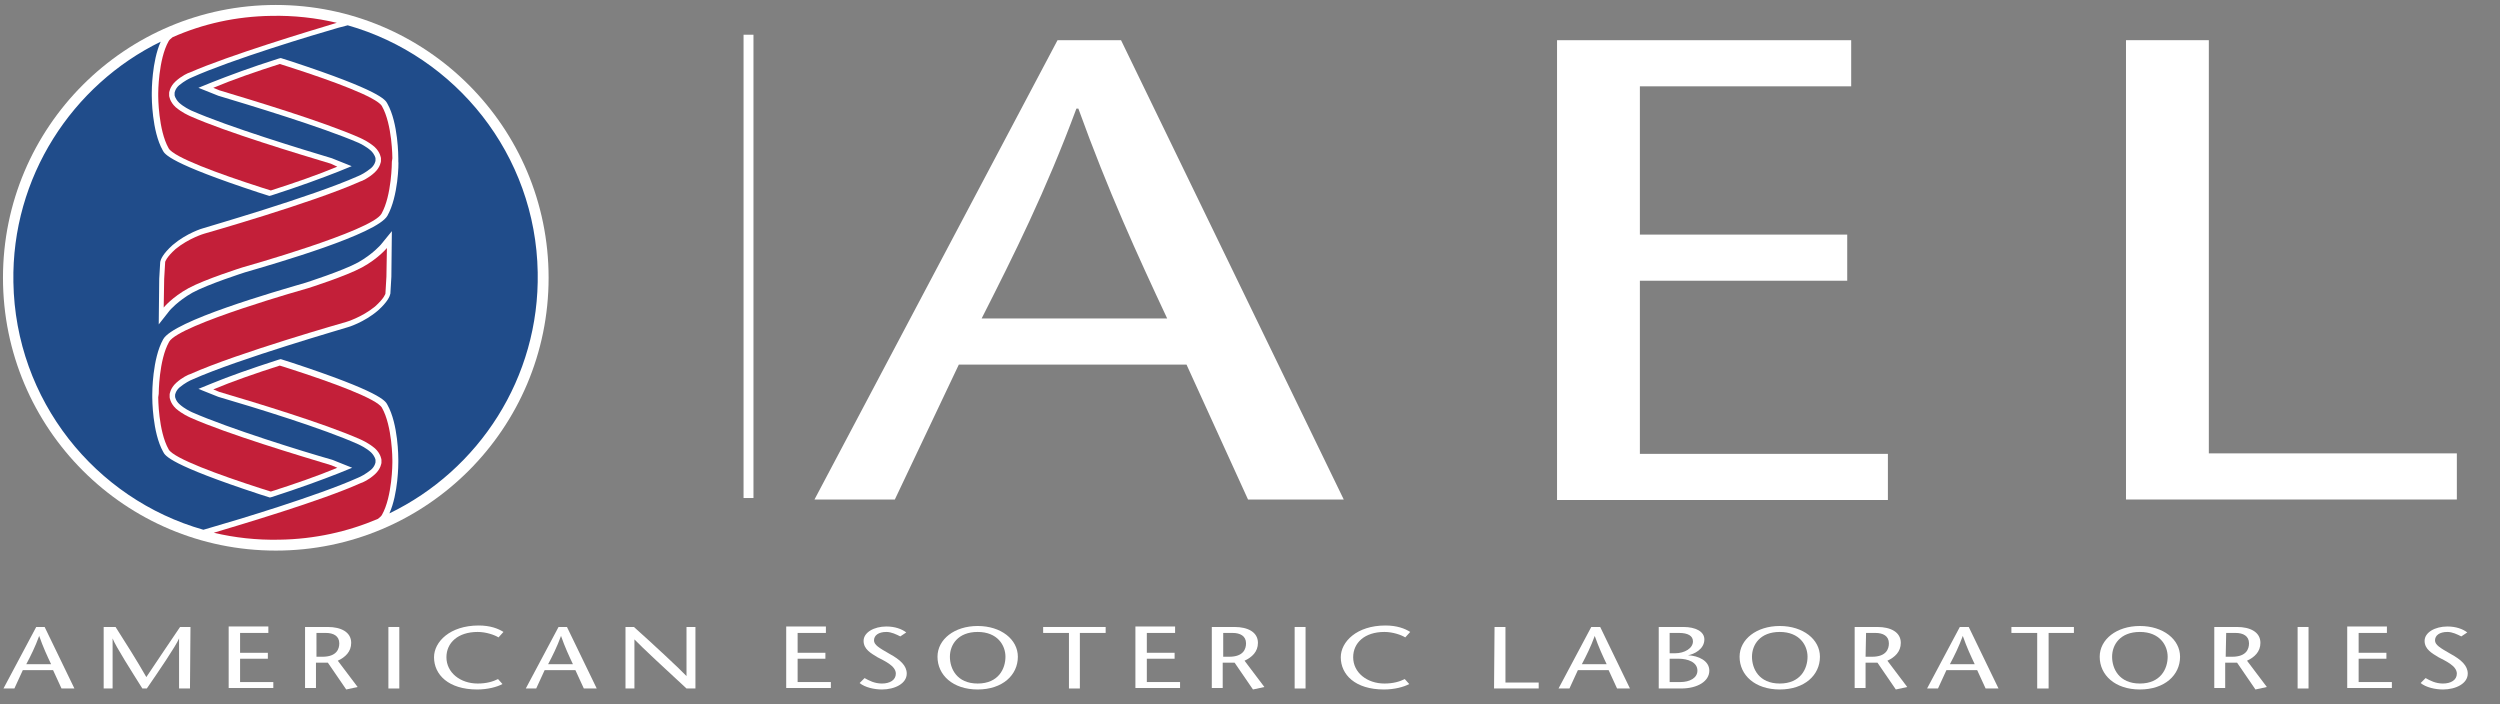 <?xml version="1.0" encoding="utf-8"?>
<!-- Generator: Adobe Illustrator 24.0.1, SVG Export Plug-In . SVG Version: 6.00 Build 0)  -->
<svg version="1.1" id="Layer_1" xmlns="http://www.w3.org/2000/svg" xmlns:xlink="http://www.w3.org/1999/xlink" x="0px" y="0px"
	 viewBox="0 0 504 142" style="enable-background:new 0 0 504 142;" xml:space="preserve">
<rect x="0" y="0" width="504" height="142" fill="#808080" stroke="none"/>
<style type="text/css">
	.st0{fill:#FFFFFF;}
	.st1{fill:#204C8A;}
	.st2{enable-background:new    ;}
	.st3{fill:#C31F39;}
	.st4{fill:none;}
</style>
<circle class="st0" cx="55.6" cy="56" r="55"/>
<path class="st0" d="M54.7,3.1C25.5,3.6,2.2,27.7,2.7,56.9s24.6,52.5,53.8,51.9c29.2-0.5,52.5-24.6,51.9-53.8
	C107.9,25.9,83.9,2.6,54.7,3.1"/>
<path class="st1" d="M70.1,5.1l-1.9,0.5C63.3,7,46.7,12,38.7,15.6c-0.5,0.2-1.5,0.7-2.6,1.6c-0.8,0.7-0.9,1.5-0.9,1.5v0.5l0,0
	c0,0,0.1,0.7,0.9,1.5c1,0.9,2.1,1.4,2.5,1.6c7.5,3.3,22.3,7.8,28.3,9.6l4,1.6l-2.7,1.1c-3.3,1.3-7.9,3-13.5,4.8l-0.4,0.1l-2.2-0.7
	c-17.9-5.9-18.9-7.7-19.3-8.5c-2.2-3.9-2.2-10.7-2.2-11v-0.6c0-0.3,0-6.3,1.8-10.3C14.6,17.1,2.3,35.7,2.7,56.9
	c0.4,23.8,16.5,43.7,38.3,49.9l1.7-0.5c4.9-1.4,21.5-6.4,29.5-10c0.5-0.2,1.5-0.7,2.6-1.6c0.8-0.7,0.9-1.5,0.9-1.5v-0.5
	c0,0-0.1-0.7-0.9-1.5c-1-0.9-2.1-1.4-2.5-1.6C65.2,86.4,51.5,82.2,44,80l-4-1.6l2.7-1.1c3.4-1.4,7.9-3,13.5-4.8l0.4-0.1l2.2,0.7
	c17.9,5.9,18.9,7.7,19.3,8.5c2.2,3.9,2.2,10.7,2.2,11v0.6c0,0.3,0,6.3-1.8,10.3c18-8.7,30.3-27.3,29.9-48.6
	C108,31.2,91.9,11.3,70.1,5.1 M78.9,55.8l-0.2,3.4c-0.1,0.5-0.5,1.6-2.5,3.4C73.4,65,70.1,66,70,66c-0.2,0.1-21.8,6.3-31.2,10.5
	c-0.5,0.2-1.5,0.7-2.6,1.6c-0.8,0.7-0.9,1.5-0.9,1.5V80c0,0,0.1,0.8,0.9,1.5c1,0.9,2.1,1.4,2.5,1.6C46.2,86.4,61,91,67,92.7l4,1.6
	l-2.7,1.1c-3.3,1.3-7.9,3-13.5,4.8l-0.4,0.1l-2.2-0.7c-17.9-5.9-18.9-7.7-19.3-8.5c-2.2-3.9-2.2-10.8-2.2-11v-0.6
	c0-0.3,0-7.2,2.2-11.1c2-3.7,22.5-9.6,28.7-11.4c0,0,7.5-2.4,10.6-4.1c3-1.7,4.6-3.6,4.6-3.6l2.2-2.7L78.9,55.8z M78.1,43.5
	c-2.1,3.7-22.5,9.6-28.7,11.4c0,0-7.5,2.4-10.6,4.1c-3,1.7-4.6,3.6-4.6,3.6L32,65.4l0.1-9.2l0.2-3.4c0.1-0.5,0.5-1.6,2.5-3.4
	C37.6,47,40.9,46,41,46c0.2-0.1,21.8-6.3,31.2-10.5c0.5-0.2,1.5-0.7,2.6-1.6c0.8-0.7,0.9-1.5,0.9-1.5v-0.5c0,0-0.1-0.7-0.9-1.5
	c-1-0.9-2.1-1.4-2.5-1.6C64.9,25.6,50,21.1,44,19.3l-4-1.6l2.7-1.1c3.3-1.3,7.8-3,13.5-4.8l0.4-0.1l2.2,0.7
	c17.9,5.9,18.9,7.7,19.3,8.5c2.2,3.9,2.2,10.8,2.2,11v0.6C80.4,32.8,80.3,39.6,78.1,43.5"/>
<g class="st2">
	<path class="st3" d="M79.1,31.9c0,0,0-6.8-2.1-10.5c-1-1.8-10-5.1-18.7-7.9l-1.9-0.6c-4.7,1.5-9.6,3.2-13.4,4.8l1.2,0.5
		c6.3,1.9,21,6.3,28.4,9.6c0.4,0.2,1.6,0.7,2.9,1.8c1.2,1.1,1.3,2.3,1.3,2.3v0.6c0,0-0.1,1.2-1.3,2.3c-1.2,1.1-2.5,1.7-2.9,1.8
		C63,40.9,41.2,47.1,41.2,47.1s-3.1,0.9-5.8,3.1c-1.9,1.7-2.1,2.6-2.1,2.6l-0.2,3.4L33,62c0,0,1.7-2.1,5-3.9
		c3.3-1.8,10.9-4.2,10.9-4.2s26-7.3,28-10.8C79,39.4,79,32.6,79,32.6L79.1,31.9z"/>
	<rect x="33.2" y="12.9" class="st4" width="45.9" height="49.1"/>
</g>
<g class="st2">
	<path class="st3" d="M38.3,23.4c-0.4-0.2-1.6-0.7-2.9-1.8c-1.2-1.1-1.3-2.3-1.3-2.3v-0.6c0,0,0.1-1.2,1.3-2.3
		c1.2-1.1,2.5-1.7,2.9-1.8c8-3.5,24.3-8.4,29.6-10c-4.2-1-8.7-1.5-13.2-1.4c-7.1,0.1-13.8,1.6-19.9,4.3c-0.4,0.3-0.7,0.6-0.8,0.8
		c-2.1,3.7-2.1,10.5-2.1,10.5v0.6c0,0,0,6.8,2.1,10.5c1,1.8,10,5.1,18.7,7.9l1.9,0.6c4.7-1.5,9.6-3.2,13.4-4.8L66.7,33
		C60.4,31.1,45.7,26.7,38.3,23.4"/>
	<rect x="31.9" y="3.1" class="st4" width="36.1" height="35.2"/>
</g>
<g class="st2">
	<path class="st3" d="M31.9,80.1c0,0,0,6.8,2.1,10.5c1,1.8,10,5.1,18.7,7.9l1.9,0.6c4.7-1.5,9.6-3.2,13.4-4.8l-1.2-0.5
		c-6.3-1.9-21-6.3-28.4-9.6c-0.4-0.2-1.6-0.7-2.9-1.8c-1.2-1.1-1.3-2.3-1.3-2.3v-0.6c0,0,0.1-1.2,1.3-2.3c1.2-1.1,2.5-1.7,2.9-1.8
		c9.6-4.3,31.4-10.5,31.4-10.5s3.1-0.9,5.8-3.1c1.9-1.7,2.1-2.6,2.1-2.6l0.2-3.4L78,50c0,0-1.7,2.1-5,3.9
		c-3.3,1.8-10.9,4.2-10.9,4.2s-26,7.3-28,10.8C32,72.6,32,79.4,32,79.4L31.9,80.1z"/>
	<rect x="31.9" y="50.1" class="st4" width="45.9" height="49.1"/>
</g>
<g class="st2">
	<path class="st3" d="M72.7,88.6c0.4,0.2,1.6,0.7,2.9,1.8c1.2,1.1,1.3,2.3,1.3,2.3v0.6c0,0-0.1,1.2-1.3,2.3
		c-1.2,1.1-2.5,1.7-2.9,1.8c-8,3.6-24.3,8.4-29.6,10c4.2,1,8.7,1.5,13.2,1.4c7.1-0.1,13.8-1.6,19.9-4.2c0.4-0.3,0.7-0.6,0.8-0.8
		c2.1-3.7,2.1-10.5,2.1-10.5v-0.6c0,0,0-6.8-2.1-10.5c-1-1.8-10-5.1-18.7-7.9l-1.9-0.6c-4.7,1.5-9.6,3.2-13.4,4.8l1.2,0.5
		C50.6,80.9,65.3,85.3,72.7,88.6"/>
	<rect x="43.1" y="73.7" class="st4" width="36.1" height="35.2"/>
</g>
<g>
	<path class="st0" d="M226,8.1l44.9,92.6h-19.3l-12.4-27.2h-45.9l-12.9,27.2h-16.2l49-92.6C213.2,8.1,226,8.1,226,8.1z M235.3,64.2
		c-6-12.8-11.9-25.7-17.9-42.3H217c-6.2,16.7-12.6,29.5-19.1,42.3H235.3z"/>
	<path class="st0" d="M373.2,17.4h-42.6v29.9h41.8v9.3h-41.8v34.9h50v9.3h-66.7V8.1h59.3V17.4z"/>
	<path class="st0" d="M428.6,8.1h16.7v83.3h50v9.3h-66.7L428.6,8.1L428.6,8.1z"/>
</g>
<g>
	<path class="st0" d="M9,126.4l6,12.4h-2.6l-1.7-3.7H4.6l-1.7,3.7H0.7l6.6-12.4H9z M10.3,133.9c-0.8-1.7-1.6-3.4-2.4-5.7l0,0
		c-0.8,2.2-1.7,4-2.6,5.7H10.3z"/>
	<path class="st0" d="M38.3,138.8h-2.2v-10.1l0,0c-0.6,1.5-4.3,6.9-6.5,10.1h-0.9c-2-3.2-5.4-8.5-6-10.1l0,0v10.1h-1.8v-12.4h2.4
		c2.1,3.3,4.2,6.6,6.2,10.1c2.3-3.5,4.6-6.8,6.8-10.1h2.1L38.3,138.8L38.3,138.8z"/>
	<path class="st0" d="M54.1,127.6h-5.7v4H54v1.2h-5.6v4.7h6.7v1.2h-9v-12.4h8C54.1,126.3,54.1,127.6,54.1,127.6z"/>
	<path class="st0" d="M61.5,126.4h4.6c2.6,0,4.7,1,4.7,3.2c0,1.8-1.2,2.9-2.7,3.6l4,5.3l-2.3,0.5l-3.7-5.4h-2.4v5.1h-2.2
		C61.5,138.7,61.5,126.4,61.5,126.4z M63.8,132.4H65c2.9,0,3.4-1.6,3.4-2.7c0-1.5-1.2-2.1-2.7-2.1h-1.9
		C63.8,127.6,63.8,132.4,63.8,132.4z"/>
	<path class="st0" d="M78.3,138.8v-12.4h2.2v12.4H78.3z"/>
	<path class="st0" d="M100.5,128.5c-0.8-0.5-2.5-1.1-4.2-1.1c-4,0-6.3,2.2-6.3,5.1c0,3.1,2.8,5.3,6.3,5.3c1.8,0,3.1-0.4,4.1-0.9
		l0.9,1c-1.1,0.6-3,1.1-5.1,1.1c-5.8,0-8.7-3-8.7-6.5c0-3.1,3.2-6.4,9-6.4c2.3,0,3.9,0.6,5,1.3L100.5,128.5z"/>
	<path class="st0" d="M114.3,126.4l6,12.4h-2.6l-1.7-3.7h-6.2l-1.7,3.7H106l6.6-12.4H114.3z M115.5,133.9c-0.8-1.7-1.6-3.4-2.4-5.7
		l0,0c-0.8,2.2-1.7,4-2.6,5.7H115.5z"/>
	<path class="st0" d="M140.2,138.8h-1.8c-3.5-3.2-9.5-8.8-10.5-9.9l0,0v9.9h-1.8v-12.4h1.7c3.6,3.2,9.5,8.7,10.6,9.9l0,0v-9.9h1.8
		V138.8z"/>
	<path class="st0" d="M166.5,127.6h-5.7v4h5.6v1.2h-5.6v4.7h6.7v1.2h-9v-12.4h8V127.6z"/>
	<path class="st0" d="M181.5,128.3c-0.8-0.4-1.8-0.9-2.8-0.9c-1.6,0-2.5,0.7-2.5,1.7c0,0.9,1,1.5,3.1,2.7c2.2,1.2,3.5,2.4,3.5,4
		c0,2-2.4,3.2-5,3.2c-1.5,0-3.4-0.4-4.5-1.3l1-1c0.9,0.5,2,1.1,3.5,1.1c1.6,0,2.8-0.7,2.8-2c0-1.6-2.4-2.6-3.7-3.3
		c-1.3-0.8-2.8-1.6-2.8-3.3s2.1-2.9,4.6-2.9c1.7,0,3.1,0.5,4,1.2L181.5,128.3z"/>
	<path class="st0" d="M189,132.4c0-3.5,3.4-6.2,8.1-6.2s8.1,2.7,8.1,6.2c0,3.7-3.1,6.6-8.1,6.6S189,136.1,189,132.4z M202.7,132.4
		c0-2.3-1.6-5-5.6-5s-5.6,2.6-5.6,5s1.4,5.4,5.6,5.4C201.3,137.8,202.7,134.8,202.7,132.4z"/>
	<path class="st0" d="M215.5,138.8v-11.2h-5.2v-1.2h12.6v1.2h-5.2v11.2H215.5z"/>
	<path class="st0" d="M236.9,127.6h-5.7v4h5.6v1.2h-5.6v4.7h6.7v1.2h-9v-12.4h8V127.6z"/>
	<path class="st0" d="M244.3,126.4h4.6c2.6,0,4.7,1,4.7,3.2c0,1.8-1.2,2.9-2.7,3.6l4,5.3l-2.3,0.5l-3.7-5.4h-2.4v5.1h-2.2
		L244.3,126.4L244.3,126.4z M246.5,132.4h1.3c2.9,0,3.4-1.6,3.4-2.7c0-1.5-1.2-2.1-2.7-2.1h-1.9v4.8H246.5z"/>
	<path class="st0" d="M261,138.8v-12.4h2.2v12.4H261z"/>
	<path class="st0" d="M283.3,128.5c-0.8-0.5-2.5-1.1-4.2-1.1c-4,0-6.3,2.2-6.3,5.1c0,3.1,2.8,5.3,6.3,5.3c1.8,0,3.1-0.4,4.1-0.9
		l0.9,1c-1.1,0.6-3,1.1-5.1,1.1c-5.8,0-8.7-3-8.7-6.5c0-3.1,3.2-6.4,9-6.4c2.3,0,3.9,0.6,5,1.3L283.3,128.5z"/>
	<path class="st0" d="M301.3,126.4h2.2v11.2h6.7v1.2h-9L301.3,126.4L301.3,126.4z"/>
	<path class="st0" d="M322.6,126.4l6,12.4H326l-1.7-3.7h-6.2l-1.7,3.7h-2.2l6.6-12.4H322.6z M323.9,133.9c-0.8-1.7-1.6-3.4-2.4-5.7
		l0,0c-0.8,2.2-1.7,4-2.6,5.7H323.9z"/>
	<path class="st0" d="M334.4,138.8v-12.4h5c2.4,0,4.2,0.9,4.2,2.5c0,2-2.1,3-3.3,3.2l0,0c2.1,0.1,4.3,1.1,4.3,3.1
		c0,2.1-2.3,3.6-5.7,3.6H334.4z M336.6,131.7h1.1c1.9,0,3.6-1,3.6-2.4c0-1.1-1-1.7-2.8-1.7h-1.9L336.6,131.7L336.6,131.7z
		 M336.6,137.5h2.2c1.8,0,3.4-0.8,3.4-2.3c0-1.7-1.9-2.4-3.8-2.4h-1.8L336.6,137.5L336.6,137.5z"/>
	<path class="st0" d="M350.7,132.4c0-3.5,3.4-6.2,8.1-6.2s8.1,2.7,8.1,6.2c0,3.7-3.1,6.6-8.1,6.6C353.8,139,350.7,136.1,350.7,132.4
		z M364.4,132.4c0-2.3-1.6-5-5.6-5s-5.6,2.6-5.6,5s1.4,5.4,5.6,5.4C363,137.8,364.4,134.8,364.4,132.4z"/>
	<path class="st0" d="M373.9,126.4h4.6c2.6,0,4.7,1,4.7,3.2c0,1.8-1.2,2.9-2.7,3.6l4,5.3l-2.3,0.5l-3.7-5.4h-2.4v5.1h-2.2V126.4z
		 M376.1,132.4h1.3c2.9,0,3.4-1.6,3.4-2.7c0-1.5-1.2-2.1-2.7-2.1h-1.9L376.1,132.4L376.1,132.4z"/>
	<path class="st0" d="M396.9,126.4l6,12.4h-2.6l-1.7-3.7h-6.2l-1.7,3.7h-2.2l6.6-12.4H396.9z M398.1,133.9c-0.8-1.7-1.6-3.4-2.4-5.7
		l0,0c-0.8,2.2-1.7,4-2.6,5.7H398.1z"/>
	<path class="st0" d="M410.7,138.8v-11.2h-5.2v-1.2h12.6v1.2H413v11.2H410.7z"/>
	<path class="st0" d="M423.3,132.4c0-3.5,3.4-6.2,8.1-6.2s8.1,2.7,8.1,6.2c0,3.7-3.1,6.6-8.1,6.6S423.3,136.1,423.3,132.4z
		 M437,132.4c0-2.3-1.6-5-5.6-5s-5.6,2.6-5.6,5s1.4,5.4,5.6,5.4S437,134.8,437,132.4z"/>
	<path class="st0" d="M446.4,126.4h4.6c2.6,0,4.7,1,4.7,3.2c0,1.8-1.2,2.9-2.7,3.6l4,5.3l-2.3,0.5l-3.7-5.4h-2.4v5.1h-2.2V126.4z
		 M448.7,132.4h1.3c2.9,0,3.4-1.6,3.4-2.7c0-1.5-1.2-2.1-2.7-2.1h-1.9L448.7,132.4L448.7,132.4z"/>
	<path class="st0" d="M463.2,138.8v-12.4h2.2v12.4H463.2z"/>
	<path class="st0" d="M481.2,127.6h-5.7v4h5.6v1.2h-5.6v4.7h6.7v1.2h-9v-12.4h8V127.6z"/>
	<path class="st0" d="M496.2,128.3c-0.8-0.4-1.8-0.9-2.8-0.9c-1.6,0-2.5,0.7-2.5,1.7c0,0.9,1,1.5,3.1,2.7c2.2,1.2,3.5,2.4,3.5,4
		c0,2-2.4,3.2-5,3.2c-1.5,0-3.4-0.4-4.5-1.3l1-1c0.9,0.5,2,1.1,3.5,1.1c1.6,0,2.8-0.7,2.8-2c0-1.6-2.4-2.6-3.7-3.3
		c-1.3-0.8-2.8-1.6-2.8-3.3s2.1-2.9,4.6-2.9c1.7,0,3.1,0.5,4,1.2L496.2,128.3z"/>
</g>
<rect x="149.9" y="7" class="st0" width="2" height="93.4"/>
</svg>
